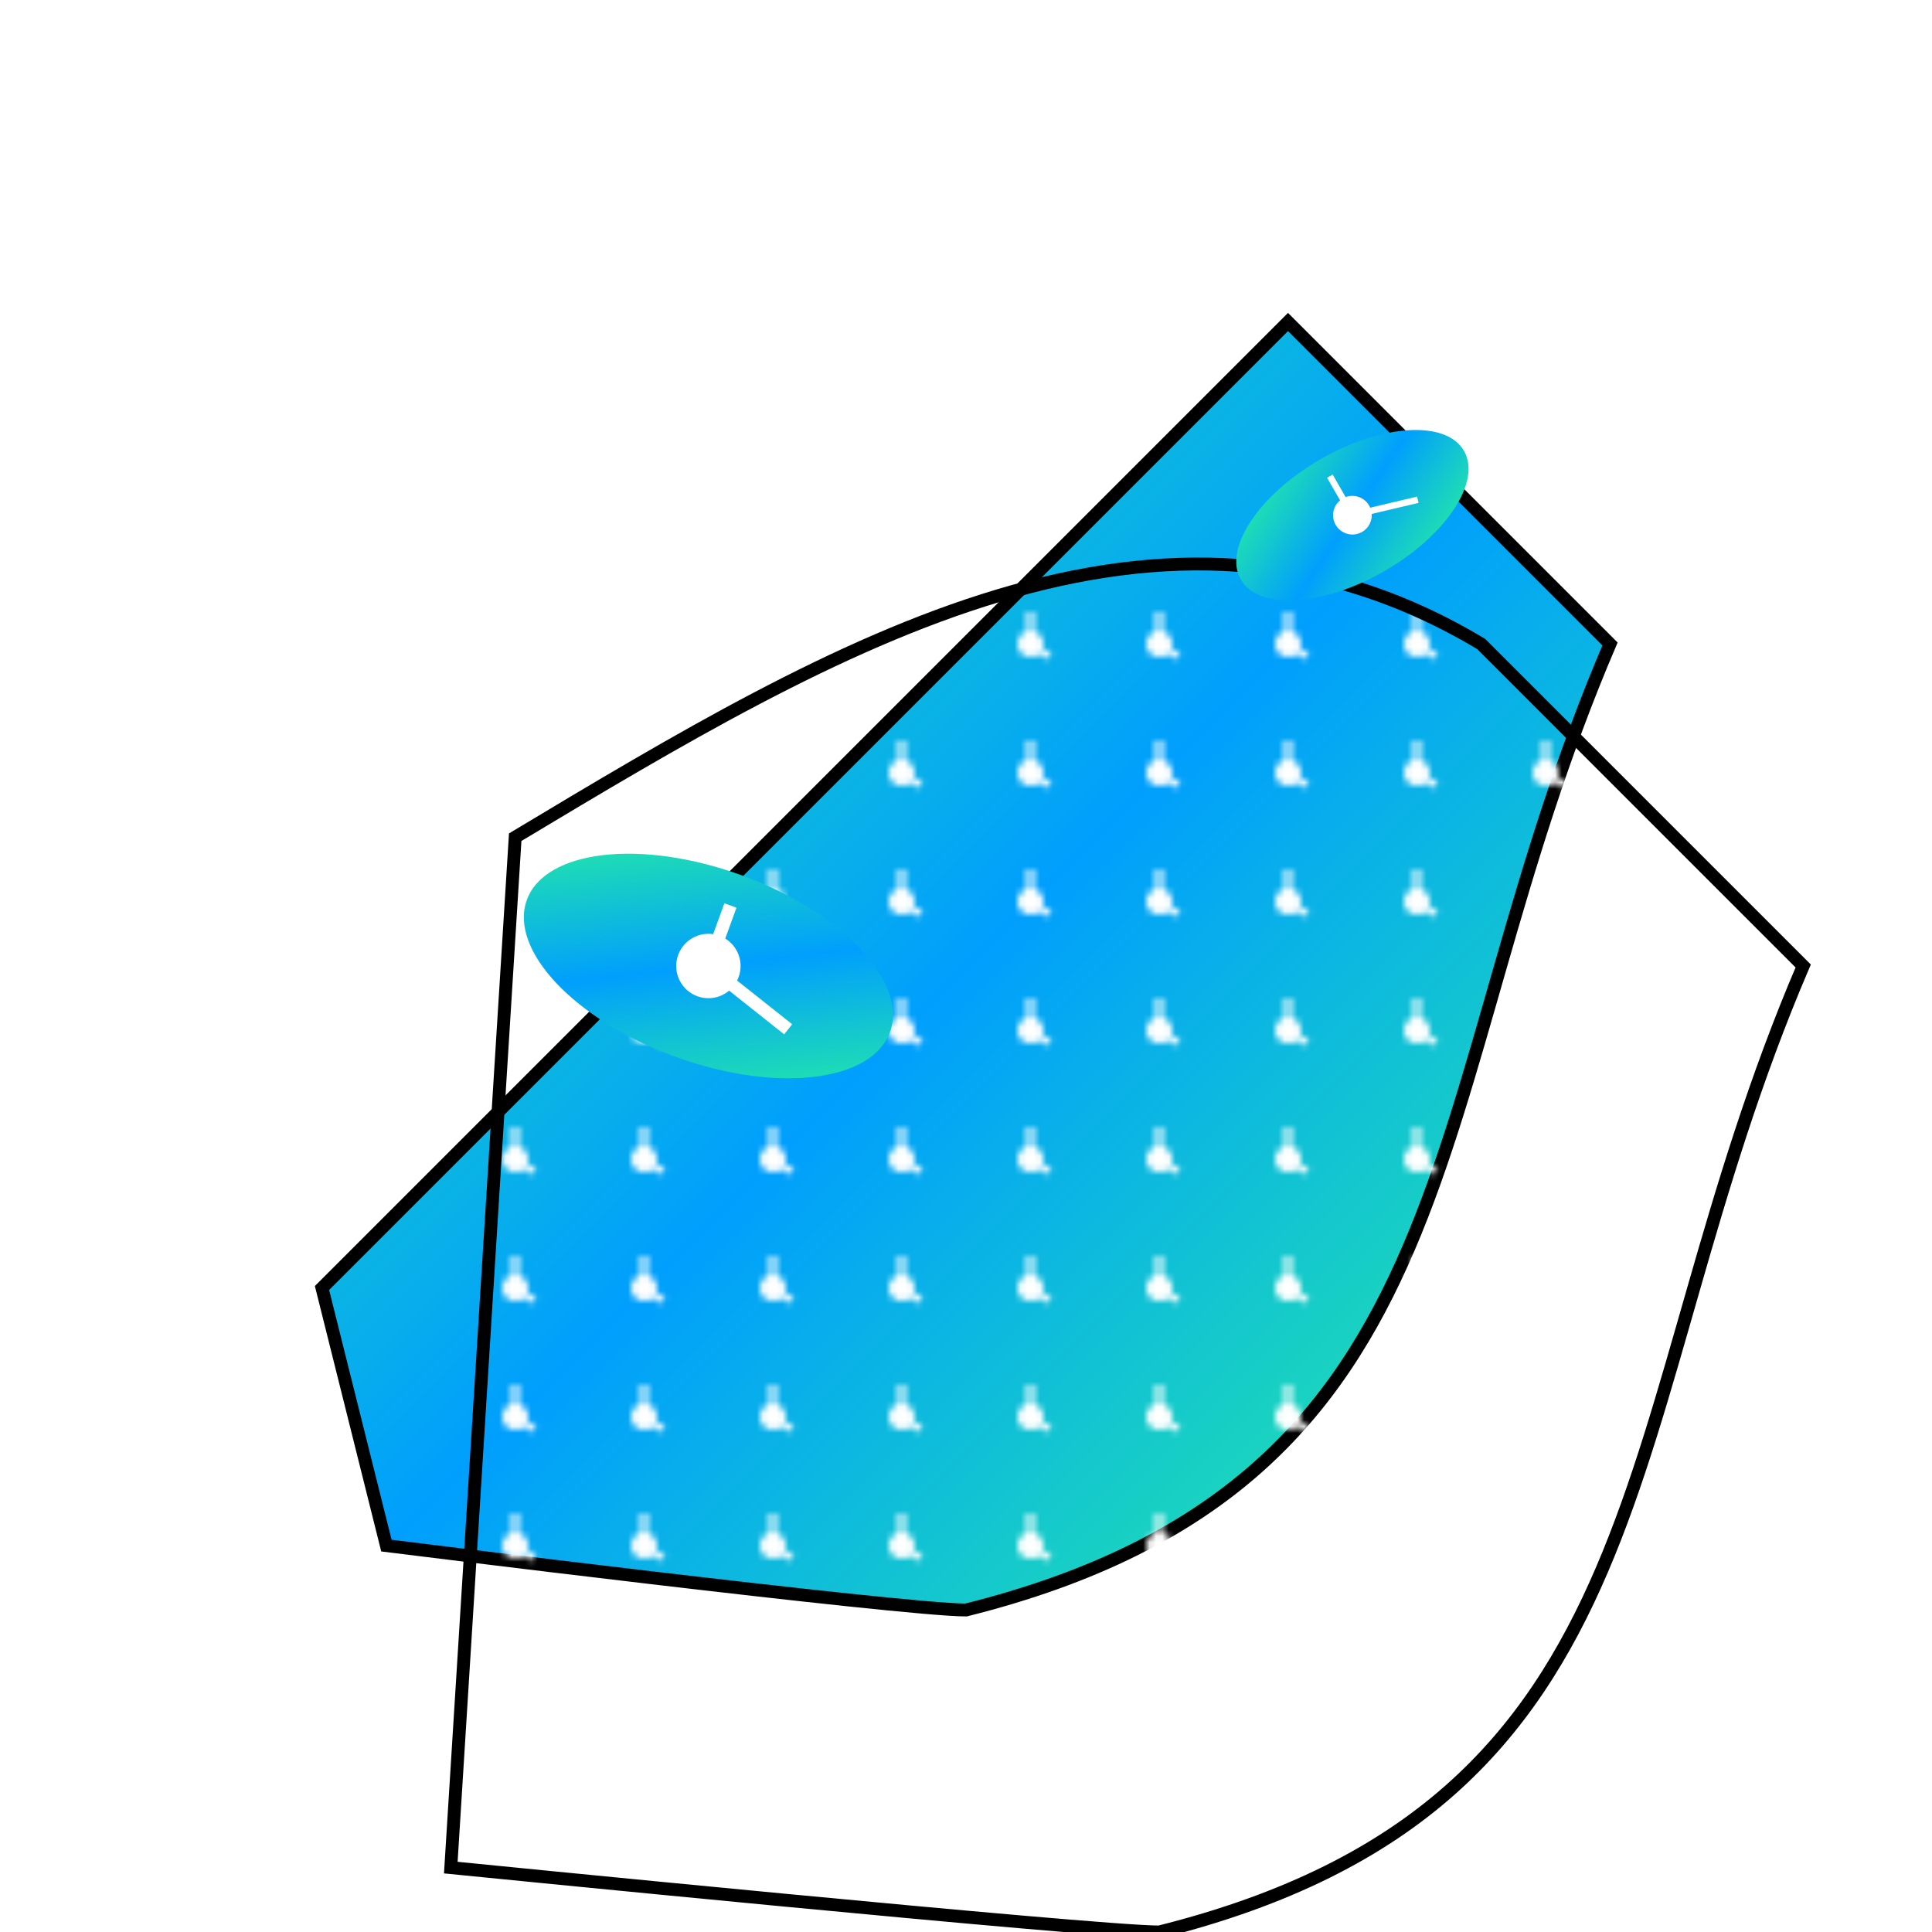 <svg viewBox="0 0 300 300" xmlns="http://www.w3.org/2000/svg">
  <defs>
    <linearGradient id="gradient1" x1="0%" y1="0%" x2="100%" y2="100%">
      <stop offset="0%" stop-color="#2AF598" />
      <stop offset="50%" stop-color="#009FFD" />
      <stop offset="100%" stop-color="#2AF598" />
    </linearGradient>
    <pattern id="clock-pattern" x="0" y="0" width="20" height="20" patternUnits="userSpaceOnUse">
      <circle cx="10" cy="10" r="2" fill="white" />
      <path d="M10 10 L10 5" stroke="white" stroke-width="1" />
      <path d="M10 10 L13 12" stroke="white" stroke-width="1" />
    </pattern>
  </defs>

  <g transform="translate(50 50)">
    <path d="M0 150 C 50 100, 100 50, 150 0 L 200 50 C 170 120, 180 180, 100 200 C 90 200, 10 190, 10 190 z" fill="url(#gradient1)" stroke="#000" stroke-width="2" filter="url(#blur-filter)"/>
    <path d="M30 80 C 80 50, 130 20, 180 50 L 230 100 C 200 170, 210 230, 130 250 C 120 250, 20 240, 20 240 z" fill="url(#clock-pattern)" stroke="#000" stroke-width="2" />

    <g transform="translate(60,100) rotate(20)">
      <ellipse cx="0" cy="0" rx="30" ry="15" fill="url(#gradient1)" />
      <circle cx="0" cy="0" r="5" fill="white"/>
      <path d="M0 0 L0 -10" stroke="white" stroke-width="2"/>
      <path d="M0 0 L15 5" stroke="white" stroke-width="2"/>
    </g>
    <g transform="translate(160,30) rotate(-30)">
      <ellipse cx="0" cy="0" rx="20" ry="10" fill="url(#gradient1)" />
      <circle cx="0" cy="0" r="3" fill="white"/>
      <path d="M0 0 L0 -7" stroke="white" stroke-width="1"/>
      <path d="M0 0 L10 3" stroke="white" stroke-width="1"/>
    </g>

  </g>
  <filter id="blur-filter">
    <feGaussianBlur in="SourceGraphic" stdDeviation="3" />
  </filter>

</svg>